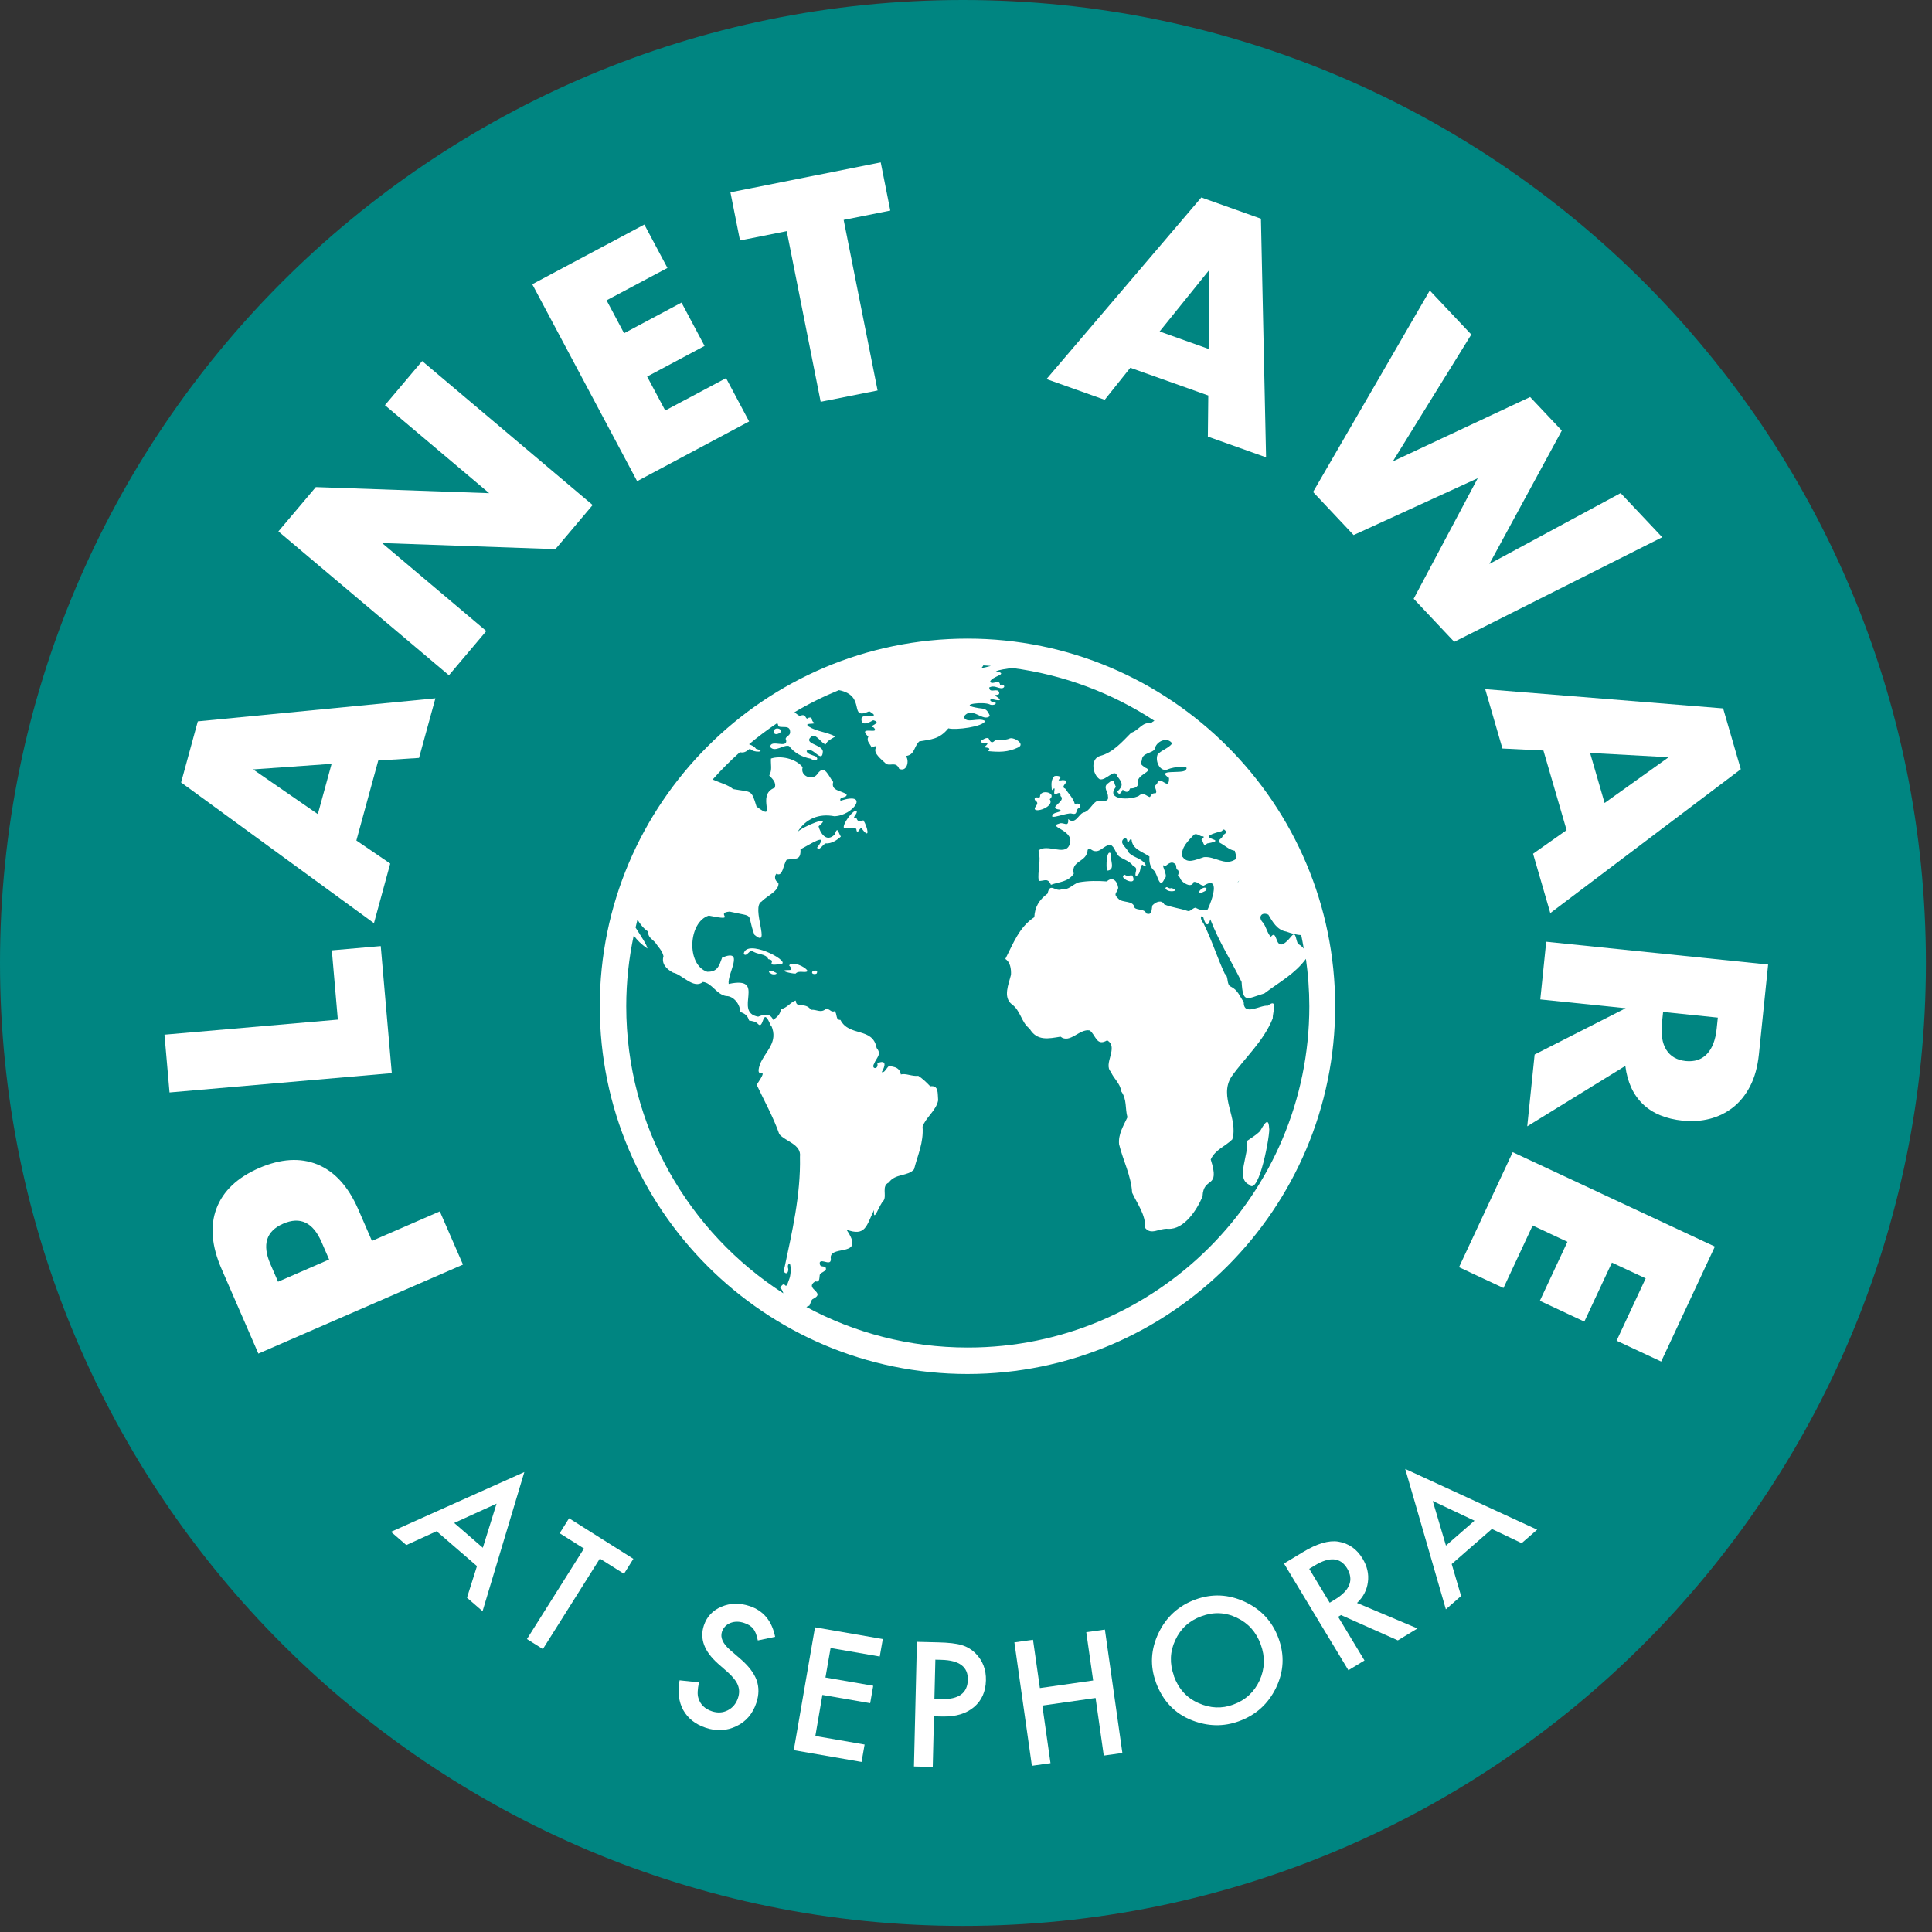 <svg width="222" height="222" viewBox="0 0 222 222" fill="none" xmlns="http://www.w3.org/2000/svg">
<rect x="0" y="0" width="222" height="222" fill="#333333" stroke="none"/>
<path d="M110.65 221.3C171.76 221.3 221.3 171.76 221.3 110.65C221.3 49.54 171.76 0 110.65 0C49.54 0 0 49.54 0 110.65C0 171.76 49.54 221.3 110.65 221.3Z" fill="#008581"/>
<path d="M50.54 139.2L53.2 145.31L29.69 155.54L25.46 145.81C24.31 143.17 24.12 140.85 24.88 138.85C25.64 136.85 27.27 135.31 29.76 134.22C32.26 133.14 34.49 133 36.47 133.8C38.45 134.61 40.02 136.33 41.17 138.97L42.74 142.59L50.53 139.2H50.54ZM37.82 144.73L36.94 142.7C35.96 140.46 34.5 139.76 32.54 140.61C30.59 141.46 30.1 143.01 31.07 145.25L31.95 147.28L37.81 144.73H37.82Z" fill="white"/>
<path d="M18.9 118.891L38.82 117.161L38.13 109.201L43.75 108.711L45.02 123.311L19.48 125.531L18.9 118.891Z" fill="white"/>
<path d="M43.461 87.4L40.95 96.58L44.84 99.23L42.971 106.08L20.811 89.91L22.73 82.89L50.031 80.24L48.151 87.09L43.45 87.39L43.461 87.4ZM38.101 87.77L29.081 88.41L36.521 93.55L38.101 87.78V87.77Z" fill="white"/>
<path d="M51.58 77.59L31.99 61.06L36.29 55.97L56.21 56.67L44.23 46.56L48.51 41.49L68.1 58.03L63.82 63.1L43.9 62.4L55.88 72.51L51.58 77.6V77.59Z" fill="white"/>
<path d="M76.69 30.791L69.7 34.511L71.71 38.291L78.31 34.771L80.96 39.751L74.36 43.271L76.44 47.171L83.43 43.451L86.08 48.431L73.21 55.291L61.16 32.661L74.04 25.801L76.69 30.781V30.791Z" fill="white"/>
<path d="M96.941 25.26L100.841 44.87L94.301 46.17L90.401 26.56L85.031 27.63L83.931 22.1L101.201 18.66L102.301 24.2L96.931 25.27L96.941 25.26Z" fill="white"/>
<path d="M138.85 45.45L129.88 42.26L126.94 45.94L120.25 43.559L138.04 22.689L144.89 25.13L145.48 52.55L138.79 50.169L138.84 45.459L138.85 45.45ZM138.88 40.09L138.93 31.049L133.25 38.09L138.89 40.099L138.88 40.09Z" fill="white"/>
<path d="M169.061 38.441L160.041 53.021L175.821 45.621L179.461 49.481L171.141 64.801L186.221 56.661L191.001 61.731L167.101 73.751L162.441 68.801L169.801 54.951L155.541 61.481L150.881 56.531L164.291 33.381L169.071 38.451L169.061 38.441Z" fill="white"/>
<path d="M180.01 95.379L177.35 86.24L172.64 86.01L170.66 79.189L198 81.4L200.03 88.389L178.14 104.919L176.16 98.1L180.01 95.389V95.379ZM184.38 92.269L191.74 87.01L182.71 86.519L184.38 92.269Z" fill="white"/>
<path d="M175.49 129.421L176.34 121.171L186.8 115.851L176.99 114.841L177.67 108.211L203.17 110.831L202.11 121.151C201.96 122.571 201.63 123.791 201.1 124.811C200.57 125.831 199.91 126.641 199.12 127.261C198.33 127.871 197.44 128.311 196.46 128.561C195.48 128.811 194.44 128.881 193.36 128.771C191.42 128.571 189.9 127.941 188.79 126.881C187.68 125.821 187 124.361 186.76 122.481L175.49 129.421ZM191.1 116.291L190.97 117.541C190.84 118.851 191 119.881 191.47 120.631C191.94 121.381 192.68 121.811 193.7 121.921C194.71 122.021 195.53 121.751 196.14 121.111C196.75 120.471 197.13 119.491 197.26 118.181L197.39 116.931L191.1 116.281V116.291Z" fill="white"/>
<path d="M185.75 154.071L189.1 146.891L185.22 145.081L182.05 151.861L176.94 149.471L180.11 142.691L176.11 140.821L172.76 148.001L167.65 145.611L173.82 132.391L197.05 143.241L190.88 156.451L185.77 154.061L185.75 154.071Z" fill="white"/>
<path d="M54.81 179.958L50.17 175.948L46.69 177.538L44.93 176.018L60.25 169.148L55.45 185.138L53.66 183.588L54.8 179.978L54.81 179.958ZM55.48 177.848L57.06 172.778L52.19 174.998L55.48 177.848Z" fill="white"/>
<path d="M68.93 179.089L62.38 189.489L60.55 188.339L67.1 177.939L64.31 176.179L65.39 174.459L72.78 179.119L71.7 180.839L68.92 179.089H68.93Z" fill="white"/>
<path d="M89.069 188.08L87.079 188.499C86.949 187.859 86.769 187.409 86.549 187.149C86.319 186.859 85.969 186.639 85.509 186.489C84.939 186.299 84.419 186.299 83.929 186.489C83.449 186.679 83.129 187.019 82.959 187.499C82.739 188.159 83.049 188.859 83.899 189.599L85.069 190.61C86.019 191.43 86.639 192.239 86.939 193.059C87.229 193.869 87.219 194.749 86.909 195.679C86.489 196.929 85.729 197.819 84.619 198.349C83.509 198.889 82.329 198.949 81.079 198.529C79.899 198.129 79.049 197.459 78.509 196.499C77.989 195.549 77.849 194.41 78.089 193.08L80.319 193.319C80.139 194.149 80.119 194.749 80.259 195.139C80.479 195.869 80.999 196.369 81.809 196.639C82.449 196.849 83.049 196.819 83.619 196.529C84.189 196.239 84.579 195.769 84.799 195.119C84.889 194.859 84.929 194.6 84.929 194.36C84.929 194.12 84.879 193.869 84.789 193.639C84.699 193.399 84.549 193.159 84.359 192.919C84.169 192.679 83.929 192.419 83.639 192.159L82.509 191.169C80.919 189.759 80.379 188.299 80.879 186.779C81.219 185.759 81.899 185.039 82.909 184.619C83.919 184.189 85.009 184.169 86.169 184.559C87.729 185.089 88.699 186.26 89.069 188.08Z" fill="white"/>
<path d="M101.1 190.348L95.44 189.368L94.85 192.758L100.34 193.708L99.99 195.708L94.5 194.758L93.69 199.478L99.35 200.458L99 202.458L91.21 201.108L93.65 186.988L101.44 188.338L101.09 190.338L101.1 190.348Z" fill="white"/>
<path d="M107.32 197.218L107.18 203.028L105.02 202.978L105.36 188.658L107.81 188.718C109.01 188.748 109.91 188.848 110.52 189.038C111.13 189.218 111.67 189.548 112.13 190.018C112.93 190.838 113.32 191.868 113.29 193.088C113.26 194.398 112.79 195.428 111.9 196.168C111 196.918 109.81 197.268 108.32 197.238L107.32 197.218ZM107.37 195.218L108.18 195.238C110.16 195.288 111.18 194.548 111.21 193.018C111.25 191.538 110.24 190.778 108.19 190.728L107.48 190.708L107.37 195.218Z" fill="white"/>
<path d="M119.49 193.97L125.61 193.1L124.82 187.55L126.96 187.25L128.97 201.43L126.83 201.73L125.89 195.11L119.77 195.98L120.71 202.6L118.57 202.9L116.56 188.72L118.7 188.42L119.49 193.97Z" fill="white"/>
<path d="M132.82 193.298C132.13 191.408 132.23 189.528 133.12 187.658C134.01 185.798 135.42 184.508 137.36 183.798C139.28 183.098 141.17 183.188 143.04 184.058C144.92 184.928 146.21 186.328 146.91 188.248C147.62 190.178 147.52 192.078 146.63 193.928C145.73 195.788 144.31 197.078 142.34 197.788C140.6 198.418 138.82 198.388 137 197.688C134.99 196.908 133.6 195.448 132.81 193.288L132.82 193.298ZM134.88 192.578C135.42 194.068 136.37 195.108 137.72 195.698C139.06 196.298 140.39 196.358 141.69 195.878C143.1 195.368 144.11 194.438 144.73 193.108C145.34 191.768 145.39 190.388 144.87 188.968C144.35 187.528 143.43 186.508 142.12 185.888C140.81 185.258 139.45 185.198 138.05 185.718C136.65 186.228 135.65 187.148 135.04 188.478C134.43 189.798 134.38 191.158 134.9 192.578H134.88Z" fill="white"/>
<path d="M155.93 184.19L162.88 187.12L160.62 188.49L154.09 185.58L153.76 185.78L156.79 190.8L154.94 191.92L147.54 179.66L149.71 178.35C151.33 177.37 152.68 176.97 153.77 177.14C154.97 177.34 155.91 177.99 156.58 179.11C157.1 179.98 157.31 180.88 157.18 181.8C157.06 182.73 156.64 183.52 155.93 184.19ZM152.78 184.17L153.37 183.81C155.12 182.75 155.59 181.55 154.79 180.21C154.03 178.96 152.8 178.84 151.1 179.87L150.44 180.27L152.79 184.16L152.78 184.17Z" fill="white"/>
<path d="M171.43 175.689L166.81 179.719L167.89 183.389L166.14 184.919L161.47 168.789L176.63 175.769L174.85 177.319L171.43 175.689ZM169.43 174.739L164.63 172.469L166.15 177.599L169.43 174.739Z" fill="white"/>
<path d="M138.49 102.382C138.57 102.322 138.64 102.242 138.66 102.122C138.27 101.552 136.99 103.182 138.49 102.382Z" fill="white"/>
<path d="M119.04 92.62C118.22 93.68 121.3 92.8 120.62 91.84C121.51 91.08 119.45 90.6 119.5 91.58C119.31 91.76 118.81 91.41 118.9 91.91C119.19 92.18 119.31 92.24 119.04 92.63V92.62Z" fill="white"/>
<path d="M121.19 91.291C121.46 91.231 121.91 90.841 121.86 91.471C122.62 92.081 120.22 92.851 121.76 93.031C122.24 93.291 121.16 93.321 121.02 93.561C120.33 94.351 122.69 93.301 123.16 93.491C123.96 93.691 123.46 92.981 124.1 92.781C124.24 92.301 123.75 92.271 123.51 92.411C123.32 91.681 122.79 91.221 122.4 90.621C121.67 90.341 123.26 89.661 122.08 89.641C121.98 89.671 121.47 89.741 121.7 89.551C122.17 89.191 121.41 89.091 121.15 89.191C120.71 89.671 120.83 90.221 120.86 90.801C121.45 90.231 121 90.991 121.18 91.271L121.19 91.291Z" fill="white"/>
<path d="M130.11 100.602C129.79 100.522 129.56 100.772 129.24 100.512C128.31 100.842 130.88 102.012 130.11 100.602Z" fill="white"/>
<path d="M144.78 129.992C144.26 130.492 143.85 130.692 143.26 131.122C143.57 132.642 141.92 135.402 143.55 136.132C144.68 137.512 146.02 130.012 145.83 129.612C145.77 128.172 145.14 129.372 144.78 129.992Z" fill="white"/>
<path d="M115.95 84.891C115.39 85.07 114.86 85.04 114.4 84.99C114.06 85.441 113.82 85.371 113.61 84.861C113.38 84.68 112.94 84.981 112.7 85.13C112.62 85.621 113.98 85.061 113.25 85.721C112.66 86.04 114.11 85.701 113.55 86.311C114.79 86.43 115.79 86.451 116.96 85.9C117.95 85.49 116.32 84.561 115.94 84.9L115.95 84.891Z" fill="white"/>
<path d="M98.43 94.04C97.769 94.08 98.419 93.64 98.46 93.29C98.26 92.59 96.34 95.28 97.15 95.18C97.559 95.2 98.019 95.06 98.389 95.23C98.499 96.02 98.659 95.3 98.969 95.13C100.069 96.67 99.689 95.03 99.219 94.27C98.87 94.3 98.609 94.54 98.43 94.05V94.04Z" fill="white"/>
<path d="M89.44 84.301C89.93 84.121 89.77 83.711 89.28 83.701C88.66 83.801 88.84 84.571 89.44 84.301Z" fill="white"/>
<path d="M134.56 102.051C134.32 102.201 134.08 101.741 133.91 102.051C134.12 102.711 135.92 102.321 134.56 102.051Z" fill="white"/>
<path d="M93.35 111.632C93.169 111.952 93.68 111.972 93.84 111.862C94.059 111.462 93.559 111.452 93.35 111.632Z" fill="white"/>
<path d="M90.68 110.941C90.81 111.051 91.1 111.441 90.75 111.461C89.17 111.451 90.92 111.891 91.42 111.871C91.78 111.451 92.55 111.851 92.8 111.581C92.54 111.031 90.92 110.391 90.68 110.941Z" fill="white"/>
<path d="M85.46 109.591C85.71 110.031 86.1 109.211 86.4 109.231C86.94 109.731 88.03 109.531 88.28 110.211C89.44 110.401 87.59 111.101 89.85 110.751C90.64 110.331 85.77 107.831 85.46 109.591Z" fill="white"/>
<path d="M88.999 111.701C88.849 111.371 87.999 111.631 88.529 111.811C88.729 112.111 89.659 111.911 88.999 111.701Z" fill="white"/>
<path d="M127.659 98.081C127.149 97.471 127.059 99.711 127.219 100.041C128.259 99.981 127.479 98.691 127.659 98.081Z" fill="white"/>
<path d="M111.17 73.381C87.87 73.381 68.92 92.331 68.92 115.631C68.92 138.931 87.87 157.881 111.17 157.881C134.47 157.881 153.42 138.931 153.42 115.631C153.42 92.331 134.47 73.381 111.17 73.381ZM145.09 105.981C144.52 105.361 144.98 104.741 145.74 105.101C146.23 105.921 146.75 106.871 147.79 107.041C148.48 107.291 149.05 107.431 149.52 107.451C149.63 107.961 149.72 108.481 149.81 109.001C149.64 108.791 149.44 108.611 149.18 108.481C148.88 108.141 148.96 106.911 148.41 107.561C146.28 110.191 146.97 106.501 146.02 107.651V107.631C145.61 107.251 145.51 106.471 145.09 105.971V105.981ZM142.37 101.191C142.34 101.301 142.27 101.361 142.19 101.421L142.37 101.191ZM137.22 95.901C137.57 95.691 137.9 96.181 138.27 96.101C138.42 96.221 138.14 96.401 138.05 96.461C138.31 96.681 138.24 97.421 138.71 96.921C141.6 96.401 136.62 96.451 140.37 95.511C140.62 95.281 140.61 95.251 140.82 95.461C141.05 95.681 140.66 95.891 140.48 95.961C140.58 96.381 139.73 96.491 140.18 96.851C140.77 97.161 141.25 97.661 141.89 97.761C141.92 98.041 142.24 98.601 141.89 98.791C140.71 99.501 139.57 98.361 138.34 98.491C137.31 98.811 136.46 99.281 135.89 98.461C135.87 98.431 135.79 98.411 135.82 98.381C135.74 97.331 136.51 96.651 137.2 95.901H137.22ZM112.99 76.461C113.28 76.471 113.57 76.501 113.86 76.521C113.43 76.631 113.05 76.731 112.77 76.771C112.88 76.651 112.94 76.551 112.98 76.471L112.99 76.461ZM71.96 115.631C71.96 112.841 72.26 110.121 72.82 107.491C73.21 108.041 73.73 108.541 74.39 108.991C74.37 108.631 73.67 107.591 73.03 106.581C73.1 106.271 73.17 105.971 73.25 105.671C73.58 106.231 73.98 106.721 74.47 107.041C74.44 107.661 74.88 107.881 75.27 108.271C75.61 108.801 76.09 109.201 76.24 109.871C75.98 110.751 76.58 111.351 77.34 111.761C78.38 111.961 79.71 113.711 80.77 112.831C81.8 112.941 82.32 114.261 83.43 114.451C84.29 114.431 85.07 115.411 85.05 116.281C85.57 116.451 85.91 116.681 86.07 117.261C86.5 117.341 86.85 117.371 87.13 117.691C87.81 118.331 87.57 115.411 88.58 117.871L88.61 117.811C89.49 119.781 87.95 120.751 87.32 122.301C86.62 124.421 88.63 122.101 86.95 124.651C87.74 126.341 88.88 128.391 89.55 130.331C90.26 131.161 92.11 131.491 91.92 132.921C92.02 137.311 90.99 141.671 90.15 145.641C89.79 146.191 90.58 146.711 90.58 145.831C90.52 145.641 90.46 145.171 90.78 145.241C90.92 145.751 90.86 146.611 90.66 147.061C90.15 148.611 90.34 146.881 89.65 147.961C89.84 148.131 89.94 148.361 90.01 148.611C79.16 141.631 71.96 129.461 71.96 115.621V115.631ZM88.68 117.661L88.72 117.571C88.72 117.571 88.71 117.611 88.7 117.621C88.7 117.631 88.69 117.641 88.68 117.661ZM111.17 154.841C104.48 154.841 98.17 153.151 92.66 150.181C92.76 150.111 92.88 150.071 93 150.031C93.16 149.771 93.14 149.491 93.37 149.281C95.06 148.481 92.33 148.131 93.68 147.231C94.27 147.401 94.11 146.761 94.22 146.401C94.44 146.191 94.71 146.141 94.9 145.891C94.99 145.211 94.12 145.871 94.2 145.051C94.46 144.591 95.65 145.661 95.45 144.461C95.55 143.021 99.5 144.541 97.26 141.291C99.47 142.121 99.56 140.831 100.43 139.041C100.33 140.701 101.04 138.381 101.54 137.941C101.91 137.351 101.27 136.261 102.13 135.881C102.86 134.821 104.33 135.191 105.03 134.361C105.46 132.681 106.14 131.311 106.01 129.461C106.37 128.401 107.59 127.601 107.8 126.431C107.72 125.631 107.9 124.681 106.89 124.821C106.46 124.371 106.04 123.961 105.52 123.621C104.78 123.701 104.09 123.301 103.51 123.461C103.46 122.911 103.03 122.621 102.55 122.571C102.01 122.051 101.8 123.361 101.32 123.191C101.7 122.531 101.94 121.701 100.81 122.171C101 122.941 100.04 122.871 100.45 122.211C100.68 121.561 101.36 121.161 100.73 120.421C100.3 117.991 97.56 119.161 96.57 117.191C95.99 117.231 96.23 116.491 95.91 116.191C95.47 116.381 95.35 115.861 94.89 115.941C94.29 116.441 93.85 115.971 93.19 116.031C92.48 115.071 91.48 115.951 91.44 114.971C90.9 115.091 90.42 115.861 89.74 115.941C89.63 116.621 89.33 116.801 88.86 117.201C88.45 116.351 87.8 116.551 87.12 116.821C84.17 116.311 88.21 112.091 83.73 113.061C83.55 111.881 85.63 108.941 82.98 110.031C82.62 111.001 82.46 111.681 81.26 111.661C78.83 110.851 79.09 105.941 81.44 105.211C84.94 105.921 82.03 104.901 83.84 104.751C86.91 105.441 85.71 104.751 86.68 107.401C88.72 109.161 86.23 104.221 87.53 103.581C88.12 102.931 89.55 102.411 89.45 101.441C89.06 101.271 88.92 100.701 89.22 100.391C89.97 100.841 90 99.251 90.41 98.781C91.46 98.631 92.04 98.881 91.98 97.591C92.9 97.141 95.39 95.471 93.89 97.401C94.12 97.871 94.57 96.981 94.89 96.911C95.53 96.961 96.18 96.541 96.62 96.131C96.31 95.671 96.25 94.871 95.92 95.881C94.92 96.911 94.21 95.601 94.06 94.951C95.91 93.441 92.06 95.041 91.63 95.621C92.59 94.041 94.14 93.461 95.87 93.791C98.05 93.741 99.98 90.911 96.58 92.011C96.37 91.501 97.36 91.731 97.28 91.281C96.69 90.821 95.45 90.901 95.74 89.851C95.21 89.231 94.78 87.741 93.94 88.911C93.42 89.751 91.9 89.211 92.23 88.161C91.46 87.171 89.73 86.791 88.59 87.161C88.54 87.871 88.76 88.451 88.39 89.111C88.74 89.471 89.24 89.901 89.02 90.521C86.76 91.351 89.49 94.611 86.93 92.681C86.31 90.661 86.4 91.061 84.24 90.671C83.68 90.181 82.65 89.921 81.89 89.571C82.87 88.461 83.92 87.411 85.02 86.431C85.43 86.531 85.69 86.421 86.18 86.021C86.57 86.571 88.22 86.381 86.88 86.051C86.68 85.761 86.37 85.631 86.07 85.521C87.11 84.651 88.19 83.831 89.32 83.081C89.37 83.181 89.42 83.301 89.45 83.461C89.9 83.681 90.83 83.241 90.79 84.171C90.79 84.591 90.08 84.671 90.34 85.051C90.49 86.081 88.51 84.871 88.51 85.841C89.06 86.491 90.01 85.541 90.66 85.721C91.3 86.521 92.11 86.981 93.17 87.181C93.47 87.451 94.25 87.381 93.74 86.921C93.42 86.781 92.69 86.641 92.69 86.281C93.38 85.661 94.5 87.901 94.55 86.321C94.45 85.511 92.07 85.461 93.35 84.551C93.92 84.461 94.35 85.371 94.87 85.541C95.05 85.111 95.55 84.891 95.99 84.631C95.03 84.111 93.86 84.071 92.94 83.491C92.33 83.041 93.45 83.241 93.65 83.081C93.06 82.861 93.51 82.331 92.92 82.471C92.5 82.881 92.72 81.871 91.91 82.271C91.67 82.181 91.48 81.971 91.29 81.841C92.92 80.871 94.63 80.021 96.4 79.301C99.66 79.951 97.39 82.841 99.89 81.731C101.48 82.711 99 81.831 98.99 82.601C98.93 83.561 100.01 82.951 100.34 82.761C101.54 83.081 99.52 83.471 100.37 83.571C101.3 84.521 98.39 83.291 99.78 84.661C99.51 85.181 99.99 85.431 100.15 85.901C100.33 85.781 100.98 85.571 100.61 86.001C100.37 86.601 101.33 87.291 101.74 87.701C102.19 88.141 102.96 87.411 103.32 88.341C104.21 88.751 104.53 87.421 104.09 86.871C105.13 86.741 104.99 85.811 105.63 85.191C106.99 84.961 107.95 84.951 108.97 83.691C109.83 83.921 112.96 83.511 113.2 82.851C112.46 82.361 110.99 83.251 110.75 82.351C111.69 81.051 112.97 83.051 113.75 82.261C113.32 81.231 113.01 81.511 112.1 81.301C110.13 80.921 113.05 80.601 113.73 80.941C113.95 81.091 114.72 80.961 114.29 80.631C113.93 80.791 113.47 80.301 114.08 80.351C115.15 80.621 115.09 80.391 114.3 79.911C114.44 79.781 114.88 79.951 114.81 79.561C114.63 78.971 113.69 79.751 113.67 78.991C114.26 78.701 114.61 79.091 115.16 79.091C115.65 78.911 115.27 78.561 114.92 78.701C114.82 77.951 114.11 78.751 113.76 78.351C113.93 77.681 116.06 77.471 114.43 77.131C114.89 76.951 115.59 76.861 116.27 76.751C122.25 77.531 127.82 79.651 132.65 82.821C132.5 82.891 132.36 82.991 132.24 83.131C131.29 82.881 130.84 83.961 129.99 84.191C128.91 85.281 127.88 86.481 126.41 86.861C125.24 87.201 125.55 89.011 126.35 89.531C127.07 89.791 128.1 88.161 128.38 89.201C129.01 89.961 129.09 90.311 128.38 90.961C128.65 91.511 128.87 90.981 129.01 90.731C129.33 91.071 129.67 91.121 129.85 90.601C130.21 90.601 130.65 90.531 130.79 90.111C130.35 88.971 132.8 88.671 131.58 88.201C131.29 87.961 130.91 87.821 131.21 87.371C131.2 86.481 132.39 86.591 132.69 86.071C132.83 85.181 134.14 84.601 134.69 85.431C134.25 86.011 133.42 86.201 133.01 86.711C132.7 87.521 133.35 88.841 134.27 88.371C134.72 88.171 136.92 87.801 136.21 88.511C135.76 88.941 132.76 88.351 134.33 89.391C134.35 91.061 133.29 88.871 132.93 90.111C132.43 90.371 133.04 90.791 132.81 91.141C132.38 91.141 132.35 91.261 132.13 91.591C131.66 91.461 131.41 90.961 130.85 91.451C129.94 91.951 126.96 91.971 128.23 90.421C127.92 89.901 128.15 89.321 127.33 90.001C126.69 90.421 127.33 91.011 127.31 91.511C127.49 92.271 126.42 91.991 125.96 92.101C125.44 92.451 125.21 93.101 124.64 93.331C123.96 93.361 123.64 94.871 122.74 94.121C122.83 95.171 122.21 94.411 121.73 94.631C120.2 95.031 123.73 95.381 122.85 97.161C122.29 98.351 120.28 96.891 119.33 97.741C119.66 98.911 119.2 100.081 119.35 101.231C120.02 101.241 120.4 100.831 120.76 101.671C121.71 101.311 122.71 101.371 123.38 100.401C123.03 98.841 124.9 99.121 124.98 97.651C125.21 97.381 125.43 97.701 125.64 97.761C126.45 98.021 126.8 97.121 127.59 97.081C128.12 97.271 128.16 98.111 128.66 98.451C129.19 98.801 129.86 98.971 130.21 99.521C130.88 99.761 130.34 100.231 130.5 100.661C131.19 100.491 130.91 99.461 131.28 99.361C131.85 99.851 131.7 99.281 131.36 99.011C130.79 98.511 130.1 98.471 129.63 97.891C129.51 97.481 129.1 97.281 128.95 96.851C128.85 96.361 129.49 96.071 129.53 96.641C129.67 97.141 129.79 96.211 130.03 96.491C130.12 97.581 131.22 97.831 132.08 98.421C132.03 98.961 132.14 99.631 132.57 100.001C133.03 100.351 133.21 102.411 133.84 100.911C134.33 100.671 133.17 98.961 133.88 99.551C134.22 99.281 134.64 98.851 135.09 99.341C135.21 99.531 135.09 99.911 135.35 99.971C135.48 100.151 135.44 100.401 135.35 100.591C135.62 100.771 135.6 101.061 135.84 101.261C136.15 101.571 136.95 102.031 137.16 101.341C137.6 101.271 137.89 101.741 138.31 101.771C140.3 100.531 139.26 103.491 138.77 104.501C138.2 104.651 137.83 104.551 137.36 104.301C137 104.361 136.76 104.811 136.42 104.661C135.59 104.371 134.56 104.261 133.78 103.921C133.47 103.331 132.77 103.651 132.42 104.041C132.29 104.511 132.43 105.201 131.73 104.971C131.46 104.381 130.77 104.641 130.38 104.321C130.22 103.391 128.99 103.811 128.5 103.261C127.87 102.681 128.34 102.671 128.49 102.031C128.43 101.371 127.91 100.621 127.18 101.281C126.18 101.201 124.99 101.201 123.95 101.391C123.22 101.631 122.83 102.291 121.98 102.191C121.26 102.521 120.65 101.331 120.38 102.671C119.37 103.421 118.91 104.241 118.85 105.391C117.1 106.541 116.43 108.421 115.52 110.191C116.09 110.551 116.2 111.331 116.17 112.001C115.9 113.111 115.24 114.551 116.24 115.381C117.29 116.111 117.33 117.461 118.3 118.191C119.16 119.661 120.5 119.341 121.86 119.121C122.94 119.961 124.03 118.181 125.21 118.401C125.92 118.911 125.97 120.281 127.22 119.541C128.59 120.331 126.73 122.241 127.65 123.161C127.96 123.941 128.71 124.461 128.84 125.391H128.83C129.52 126.351 129.26 127.351 129.55 128.381C129.13 129.301 128.47 130.311 128.59 131.481C129.05 133.381 129.97 135.061 130.09 137.051C130.71 138.391 131.64 139.551 131.59 141.101C132.31 141.971 133.18 141.101 134.23 141.201C136.06 141.311 137.55 139.001 138.18 137.481C138.28 135.061 140.26 136.771 139.12 133.231C139.65 132.081 140.81 131.721 141.6 130.921C142.33 128.481 140.02 126.041 141.5 123.721C143.04 121.531 145.17 119.691 146.24 117.031C146.23 116.351 146.87 114.621 145.69 115.561C144.79 115.461 142.89 116.831 142.91 115.131C142.45 114.491 142.24 113.761 141.45 113.381C140.88 113.151 141.22 112.221 140.74 111.901C139.86 110.041 139.21 107.901 138.26 106.041C138.03 105.881 137.78 104.981 138.27 105.411C138.47 106.211 138.82 106.621 139.07 105.631C140.09 108.281 141.41 110.251 142.67 112.831C142.82 115.361 143.25 114.761 145.28 114.151C147.11 112.781 148.78 111.901 150.06 110.181C150.31 111.961 150.45 113.781 150.45 115.631C150.45 137.251 132.86 154.841 111.24 154.841H111.17ZM139.4 103.721C139.36 103.651 139.32 103.561 139.35 103.481C139.36 103.441 139.39 103.411 139.4 103.361V103.721Z" fill="white"/>
</svg>
